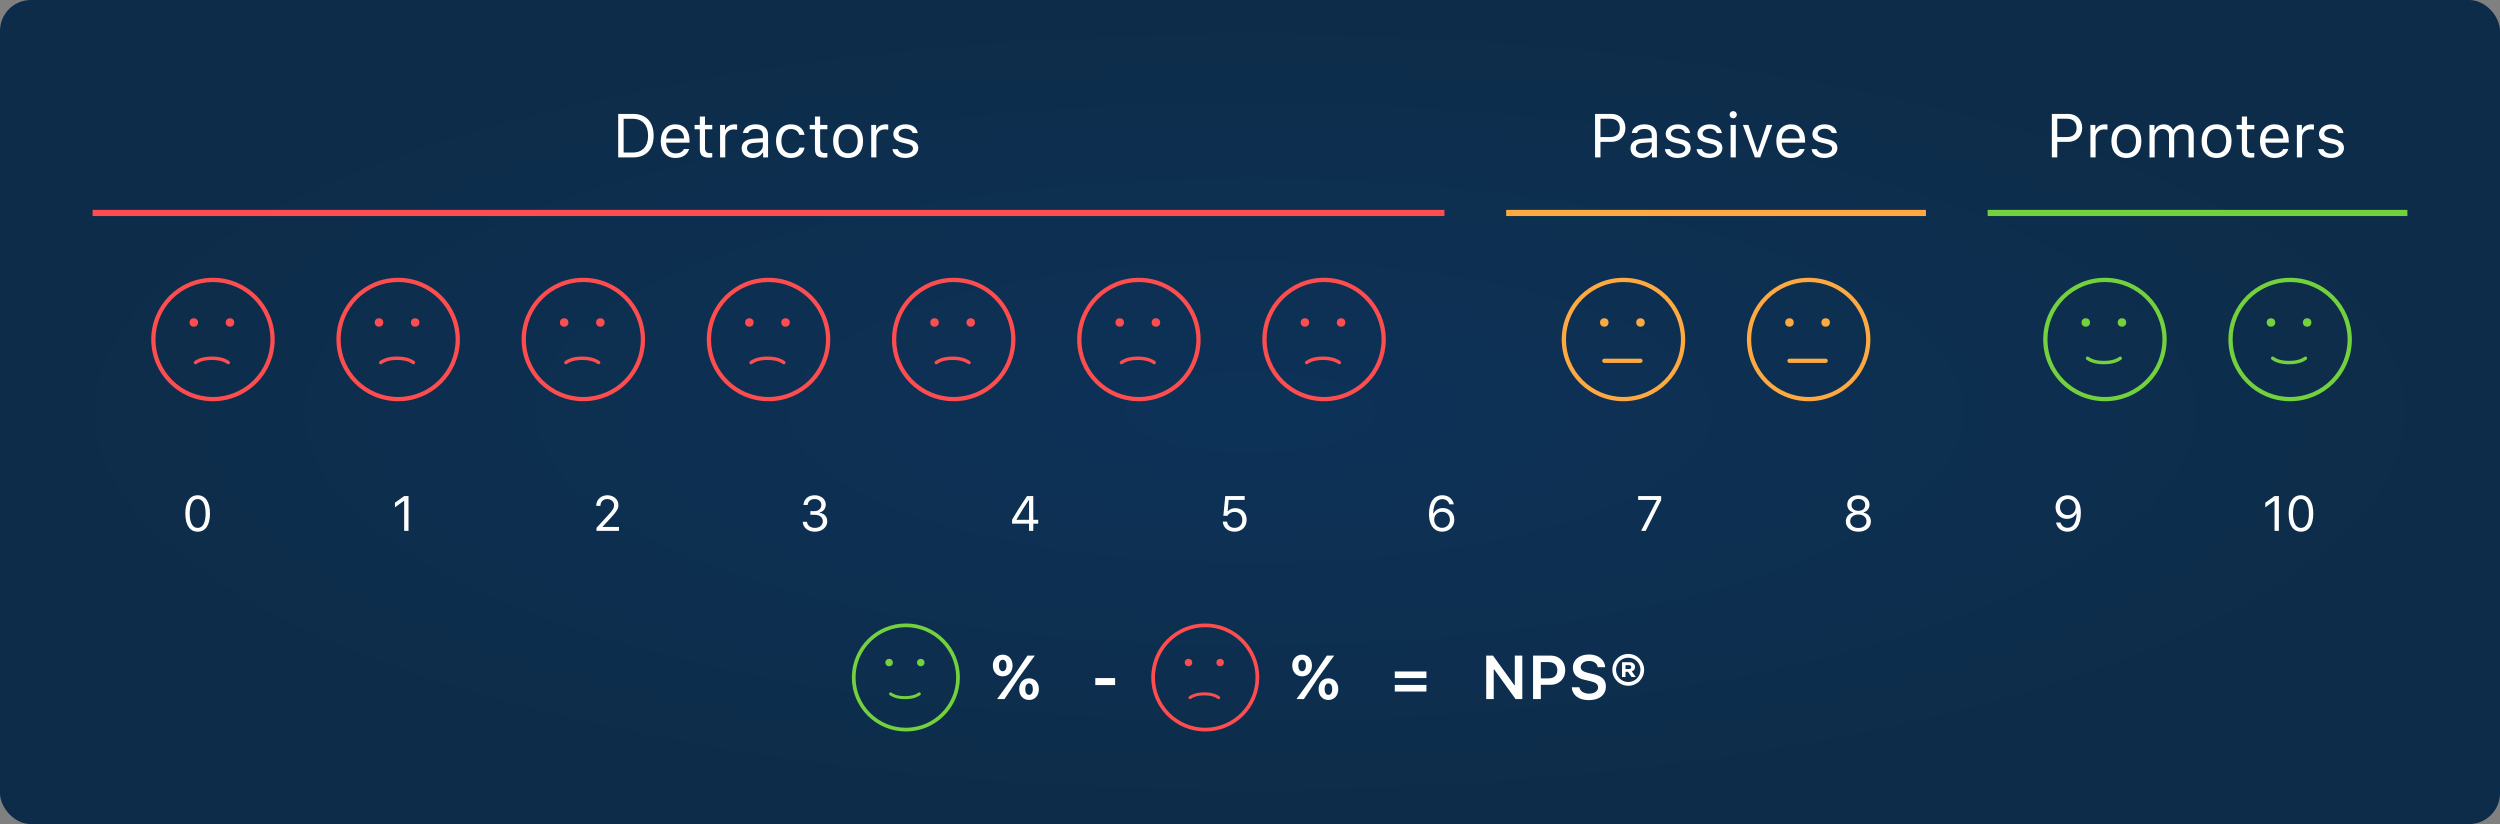 <?xml version="1.0" encoding="UTF-8"?> <svg xmlns="http://www.w3.org/2000/svg" width="810" height="267" viewBox="0 0 810 267" fill="none"><rect x="0" y="0" width="810" height="267" fill="#808080" stroke="none"/><rect width="810" height="267" rx="10" fill="url(#paint0_radial_1374_27668)"></rect><path d="M200.297 36.908H205.131C209.311 36.908 211.781 39.516 211.781 43.949C211.781 48.393 209.32 51 205.131 51H200.297V36.908ZM202.055 38.49V49.418H205.014C208.158 49.418 209.984 47.406 209.984 43.969C209.984 40.522 208.139 38.49 205.014 38.49H202.055ZM218.812 41.772C217.133 41.772 215.961 43.002 215.834 44.867H221.635C221.596 43.002 220.482 41.772 218.812 41.772ZM221.586 48.275H223.266C222.758 50.082 221.137 51.185 218.832 51.185C215.912 51.185 214.086 49.076 214.086 45.746C214.086 42.435 215.941 40.287 218.832 40.287C221.674 40.287 223.402 42.309 223.402 45.58V46.225H215.834V46.303C215.922 48.383 217.084 49.701 218.871 49.701C220.229 49.701 221.146 49.203 221.586 48.275ZM226.742 37.748H228.422V40.473H230.766V41.879H228.422V47.836C228.422 49.076 228.891 49.603 229.984 49.603C230.287 49.603 230.453 49.594 230.766 49.565V50.98C230.434 51.039 230.111 51.078 229.779 51.078C227.611 51.078 226.742 50.277 226.742 48.266V41.879H225.043V40.473H226.742V37.748ZM233.305 51V40.473H234.906V42.035H235.062C235.375 41.01 236.586 40.287 237.982 40.287C238.256 40.287 238.607 40.307 238.822 40.336V42.016C238.686 41.977 238.08 41.918 237.748 41.918C236.146 41.918 234.984 42.992 234.984 44.477V51H233.305ZM244.164 49.711C245.893 49.711 247.172 48.578 247.172 47.074V46.107L244.34 46.293C242.738 46.4 242.035 46.957 242.035 48.012C242.035 49.086 242.943 49.711 244.164 49.711ZM243.852 51.185C241.811 51.185 240.297 49.975 240.297 48.051C240.297 46.166 241.684 45.082 244.135 44.935L247.172 44.75V43.793C247.172 42.494 246.361 41.781 244.789 41.781C243.529 41.781 242.65 42.26 242.416 43.09H240.717C240.941 41.4 242.602 40.287 244.848 40.287C247.416 40.287 248.852 41.605 248.852 43.793V51H247.25V49.447H247.094C246.41 50.57 245.258 51.185 243.852 51.185ZM260.668 43.695H258.969C258.695 42.65 257.768 41.801 256.254 41.801C254.359 41.801 253.168 43.315 253.168 45.697C253.168 48.129 254.379 49.672 256.254 49.672C257.67 49.672 258.656 49.018 258.969 47.826H260.668C260.365 49.76 258.793 51.185 256.264 51.185C253.314 51.185 251.43 49.047 251.43 45.697C251.43 42.416 253.305 40.287 256.254 40.287C258.812 40.287 260.375 41.82 260.668 43.695ZM264.047 37.748H265.727V40.473H268.07V41.879H265.727V47.836C265.727 49.076 266.195 49.603 267.289 49.603C267.592 49.603 267.758 49.594 268.07 49.565V50.98C267.738 51.039 267.416 51.078 267.084 51.078C264.916 51.078 264.047 50.277 264.047 48.266V41.879H262.348V40.473H264.047V37.748ZM274.779 51.185C271.781 51.185 269.926 49.115 269.926 45.736C269.926 42.348 271.781 40.287 274.779 40.287C277.777 40.287 279.633 42.348 279.633 45.736C279.633 49.115 277.777 51.185 274.779 51.185ZM274.779 49.672C276.771 49.672 277.895 48.227 277.895 45.736C277.895 43.236 276.771 41.801 274.779 41.801C272.787 41.801 271.664 43.236 271.664 45.736C271.664 48.227 272.787 49.672 274.779 49.672ZM282.27 51V40.473H283.871V42.035H284.027C284.34 41.01 285.551 40.287 286.947 40.287C287.221 40.287 287.572 40.307 287.787 40.336V42.016C287.65 41.977 287.045 41.918 286.713 41.918C285.111 41.918 283.949 42.992 283.949 44.477V51H282.27ZM289.447 43.353C289.447 41.605 291.137 40.287 293.373 40.287C295.58 40.287 297.113 41.381 297.338 43.109H295.678C295.453 42.27 294.633 41.713 293.363 41.713C292.113 41.713 291.137 42.348 291.137 43.285C291.137 44.008 291.723 44.457 292.963 44.76L294.584 45.15C296.566 45.629 297.523 46.488 297.523 48.002C297.523 49.887 295.697 51.185 293.305 51.185C290.961 51.185 289.35 50.062 289.164 48.315H290.893C291.176 49.203 292.016 49.77 293.363 49.77C294.779 49.77 295.795 49.096 295.795 48.129C295.795 47.406 295.248 46.918 294.125 46.645L292.318 46.205C290.346 45.727 289.447 44.877 289.447 43.353Z" fill="white"></path><rect x="30" y="68" width="438" height="2" fill="#FF4D4F"></rect><path fill-rule="evenodd" clip-rule="evenodd" d="M69 130C80.046 130 89 121.046 89 110C89 98.954 80.046 90 69 90C57.954 90 49 98.954 49 110C49 121.046 57.954 130 69 130ZM69 128.621C79.284 128.621 87.621 120.284 87.621 110C87.621 99.716 79.284 91.379 69 91.379C58.716 91.379 50.379 99.716 50.379 110C50.379 120.284 58.716 128.621 69 128.621Z" fill="#FF4D4F"></path><circle cx="62.793" cy="104.483" r="1.379" fill="#FF4D4F"></circle><circle cx="74.517" cy="104.483" r="1.379" fill="#FF4D4F"></circle><path fill-rule="evenodd" clip-rule="evenodd" d="M63.754 117.872C63.72 117.896 63.689 117.917 63.661 117.936C63.404 118.107 63.058 118.038 62.887 117.781C62.716 117.524 62.785 117.178 63.042 117.007C63.065 116.991 63.092 116.973 63.123 116.951C63.363 116.785 63.852 116.447 64.654 116.146C65.559 115.807 66.847 115.517 68.655 115.517C70.463 115.517 71.751 115.807 72.656 116.146C73.459 116.447 73.947 116.785 74.187 116.951C74.218 116.973 74.245 116.991 74.268 117.007C74.525 117.178 74.594 117.524 74.423 117.781C74.252 118.038 73.906 118.107 73.649 117.936C73.621 117.917 73.59 117.896 73.556 117.872C73.321 117.71 72.933 117.442 72.264 117.191C71.495 116.903 70.341 116.634 68.655 116.634C66.969 116.634 65.815 116.903 65.046 117.191C64.377 117.442 63.989 117.71 63.754 117.872Z" fill="#FF4D4F"></path><path fill-rule="evenodd" clip-rule="evenodd" d="M129 130C140.046 130 149 121.046 149 110C149 98.954 140.046 90 129 90C117.954 90 109 98.954 109 110C109 121.046 117.954 130 129 130ZM129 128.621C139.284 128.621 147.621 120.284 147.621 110C147.621 99.716 139.284 91.379 129 91.379C118.716 91.379 110.379 99.716 110.379 110C110.379 120.284 118.716 128.621 129 128.621Z" fill="#FF4D4F"></path><circle cx="122.793" cy="104.483" r="1.379" fill="#FF4D4F"></circle><circle cx="134.517" cy="104.483" r="1.379" fill="#FF4D4F"></circle><path fill-rule="evenodd" clip-rule="evenodd" d="M123.754 117.872C123.72 117.896 123.689 117.917 123.661 117.936C123.404 118.107 123.058 118.038 122.887 117.781C122.716 117.524 122.785 117.178 123.042 117.007C123.065 116.991 123.092 116.973 123.123 116.951C123.363 116.785 123.851 116.447 124.654 116.146C125.559 115.807 126.847 115.517 128.655 115.517C130.463 115.517 131.752 115.807 132.656 116.146C133.459 116.447 133.947 116.785 134.187 116.951C134.218 116.973 134.245 116.991 134.268 117.007C134.525 117.178 134.594 117.524 134.423 117.781C134.252 118.038 133.906 118.107 133.649 117.936C133.621 117.917 133.59 117.896 133.556 117.872C133.321 117.71 132.933 117.442 132.264 117.191C131.495 116.903 130.341 116.634 128.655 116.634C126.969 116.634 125.815 116.903 125.046 117.191C124.377 117.442 123.989 117.71 123.754 117.872Z" fill="#FF4D4F"></path><path fill-rule="evenodd" clip-rule="evenodd" d="M189 130C200.046 130 209 121.046 209 110C209 98.954 200.046 90 189 90C177.954 90 169 98.954 169 110C169 121.046 177.954 130 189 130ZM189 128.621C199.284 128.621 207.621 120.284 207.621 110C207.621 99.716 199.284 91.379 189 91.379C178.716 91.379 170.379 99.716 170.379 110C170.379 120.284 178.716 128.621 189 128.621Z" fill="#FF4D4F"></path><circle cx="182.793" cy="104.483" r="1.379" fill="#FF4D4F"></circle><circle cx="194.517" cy="104.483" r="1.379" fill="#FF4D4F"></circle><path fill-rule="evenodd" clip-rule="evenodd" d="M183.754 117.872C183.72 117.896 183.689 117.917 183.661 117.936C183.404 118.107 183.058 118.038 182.887 117.781C182.716 117.524 182.785 117.178 183.042 117.007C183.065 116.991 183.092 116.973 183.123 116.951C183.363 116.785 183.851 116.447 184.654 116.146C185.559 115.807 186.847 115.517 188.655 115.517C190.463 115.517 191.752 115.807 192.656 116.146C193.459 116.447 193.947 116.785 194.187 116.951C194.218 116.973 194.245 116.991 194.268 117.007C194.525 117.178 194.594 117.524 194.423 117.781C194.252 118.038 193.906 118.107 193.649 117.936C193.621 117.917 193.59 117.896 193.556 117.872C193.321 117.71 192.933 117.442 192.264 117.191C191.495 116.903 190.341 116.634 188.655 116.634C186.969 116.634 185.815 116.903 185.046 117.191C184.377 117.442 183.989 117.71 183.754 117.872Z" fill="#FF4D4F"></path><path fill-rule="evenodd" clip-rule="evenodd" d="M249 130C260.046 130 269 121.046 269 110C269 98.954 260.046 90 249 90C237.954 90 229 98.954 229 110C229 121.046 237.954 130 249 130ZM249 128.621C259.284 128.621 267.621 120.284 267.621 110C267.621 99.716 259.284 91.379 249 91.379C238.716 91.379 230.379 99.716 230.379 110C230.379 120.284 238.716 128.621 249 128.621Z" fill="#FF4D4F"></path><circle cx="242.793" cy="104.483" r="1.379" fill="#FF4D4F"></circle><circle cx="254.517" cy="104.483" r="1.379" fill="#FF4D4F"></circle><path fill-rule="evenodd" clip-rule="evenodd" d="M243.754 117.872C243.72 117.896 243.689 117.917 243.661 117.936C243.404 118.107 243.058 118.038 242.887 117.781C242.716 117.524 242.785 117.178 243.042 117.007C243.065 116.991 243.092 116.973 243.123 116.951C243.363 116.785 243.851 116.447 244.654 116.146C245.559 115.807 246.847 115.517 248.655 115.517C250.463 115.517 251.752 115.807 252.656 116.146C253.459 116.447 253.947 116.785 254.187 116.951C254.218 116.973 254.245 116.991 254.268 117.007C254.525 117.178 254.594 117.524 254.423 117.781C254.252 118.038 253.906 118.107 253.649 117.936C253.621 117.917 253.59 117.896 253.556 117.872C253.321 117.71 252.933 117.442 252.264 117.191C251.495 116.903 250.341 116.634 248.655 116.634C246.969 116.634 245.815 116.903 245.046 117.191C244.377 117.442 243.989 117.71 243.754 117.872Z" fill="#FF4D4F"></path><path fill-rule="evenodd" clip-rule="evenodd" d="M309 130C320.046 130 329 121.046 329 110C329 98.954 320.046 90 309 90C297.954 90 289 98.954 289 110C289 121.046 297.954 130 309 130ZM309 128.621C319.284 128.621 327.621 120.284 327.621 110C327.621 99.716 319.284 91.379 309 91.379C298.716 91.379 290.379 99.716 290.379 110C290.379 120.284 298.716 128.621 309 128.621Z" fill="#FF4D4F"></path><circle cx="302.793" cy="104.483" r="1.379" fill="#FF4D4F"></circle><circle cx="314.517" cy="104.483" r="1.379" fill="#FF4D4F"></circle><path fill-rule="evenodd" clip-rule="evenodd" d="M303.754 117.872C303.72 117.896 303.689 117.917 303.661 117.936C303.404 118.107 303.058 118.038 302.887 117.781C302.716 117.524 302.785 117.178 303.042 117.007C303.065 116.991 303.092 116.973 303.123 116.951C303.363 116.785 303.851 116.447 304.654 116.146C305.559 115.807 306.847 115.517 308.655 115.517C310.463 115.517 311.752 115.807 312.656 116.146C313.459 116.447 313.947 116.785 314.187 116.951C314.218 116.973 314.245 116.991 314.268 117.007C314.525 117.178 314.594 117.524 314.423 117.781C314.252 118.038 313.906 118.107 313.649 117.936C313.621 117.917 313.59 117.896 313.556 117.872C313.321 117.71 312.933 117.442 312.264 117.191C311.495 116.903 310.341 116.634 308.655 116.634C306.969 116.634 305.815 116.903 305.046 117.191C304.377 117.442 303.989 117.71 303.754 117.872Z" fill="#FF4D4F"></path><path fill-rule="evenodd" clip-rule="evenodd" d="M369 130C380.046 130 389 121.046 389 110C389 98.954 380.046 90 369 90C357.954 90 349 98.954 349 110C349 121.046 357.954 130 369 130ZM369 128.621C379.284 128.621 387.621 120.284 387.621 110C387.621 99.716 379.284 91.379 369 91.379C358.716 91.379 350.379 99.716 350.379 110C350.379 120.284 358.716 128.621 369 128.621Z" fill="#FF4D4F"></path><circle cx="362.793" cy="104.483" r="1.379" fill="#FF4D4F"></circle><circle cx="374.517" cy="104.483" r="1.379" fill="#FF4D4F"></circle><path fill-rule="evenodd" clip-rule="evenodd" d="M363.754 117.872C363.72 117.896 363.689 117.917 363.661 117.936C363.404 118.107 363.058 118.038 362.887 117.781C362.716 117.524 362.785 117.178 363.042 117.007C363.065 116.991 363.092 116.973 363.123 116.951C363.363 116.785 363.851 116.447 364.654 116.146C365.559 115.807 366.847 115.517 368.655 115.517C370.463 115.517 371.752 115.807 372.656 116.146C373.459 116.447 373.947 116.785 374.187 116.951C374.218 116.973 374.245 116.991 374.268 117.007C374.525 117.178 374.594 117.524 374.423 117.781C374.252 118.038 373.906 118.107 373.649 117.936C373.621 117.917 373.59 117.896 373.556 117.872C373.321 117.71 372.933 117.442 372.264 117.191C371.495 116.903 370.341 116.634 368.655 116.634C366.969 116.634 365.815 116.903 365.046 117.191C364.377 117.442 363.989 117.71 363.754 117.872Z" fill="#FF4D4F"></path><path fill-rule="evenodd" clip-rule="evenodd" d="M429 130C440.046 130 449 121.046 449 110C449 98.954 440.046 90 429 90C417.954 90 409 98.954 409 110C409 121.046 417.954 130 429 130ZM429 128.621C439.284 128.621 447.621 120.284 447.621 110C447.621 99.716 439.284 91.379 429 91.379C418.716 91.379 410.379 99.716 410.379 110C410.379 120.284 418.716 128.621 429 128.621Z" fill="#FF4D4F"></path><circle cx="422.793" cy="104.483" r="1.379" fill="#FF4D4F"></circle><circle cx="434.517" cy="104.483" r="1.379" fill="#FF4D4F"></circle><path fill-rule="evenodd" clip-rule="evenodd" d="M423.754 117.872C423.72 117.896 423.689 117.917 423.661 117.936C423.404 118.107 423.058 118.038 422.887 117.781C422.716 117.524 422.785 117.178 423.042 117.007C423.065 116.991 423.092 116.973 423.123 116.951C423.363 116.785 423.851 116.447 424.654 116.146C425.559 115.807 426.847 115.517 428.655 115.517C430.463 115.517 431.752 115.807 432.656 116.146C433.459 116.447 433.947 116.785 434.187 116.951C434.218 116.973 434.245 116.991 434.268 117.007C434.525 117.178 434.594 117.524 434.423 117.781C434.252 118.038 433.906 118.107 433.649 117.936C433.621 117.917 433.59 117.896 433.556 117.872C433.321 117.71 432.933 117.442 432.264 117.191C431.495 116.903 430.341 116.634 428.655 116.634C426.969 116.634 425.815 116.903 425.046 117.191C424.377 117.442 423.989 117.71 423.754 117.872Z" fill="#FF4D4F"></path><path d="M516.797 36.908H522.119C524.785 36.908 526.631 38.783 526.631 41.469C526.631 44.105 524.746 45.971 522.1 45.971H518.555V51H516.797V36.908ZM518.555 38.471V44.408H521.66C523.662 44.408 524.824 43.334 524.824 41.469C524.824 39.535 523.701 38.471 521.66 38.471H518.555ZM532.148 49.711C533.877 49.711 535.156 48.578 535.156 47.074V46.107L532.324 46.293C530.723 46.4 530.02 46.957 530.02 48.012C530.02 49.086 530.928 49.711 532.148 49.711ZM531.836 51.185C529.795 51.185 528.281 49.975 528.281 48.051C528.281 46.166 529.668 45.082 532.119 44.935L535.156 44.75V43.793C535.156 42.494 534.346 41.781 532.773 41.781C531.514 41.781 530.635 42.26 530.4 43.09H528.701C528.926 41.4 530.586 40.287 532.832 40.287C535.4 40.287 536.836 41.605 536.836 43.793V51H535.234V49.447H535.078C534.395 50.57 533.242 51.185 531.836 51.185ZM539.697 43.353C539.697 41.605 541.387 40.287 543.623 40.287C545.83 40.287 547.363 41.381 547.588 43.109H545.928C545.703 42.27 544.883 41.713 543.613 41.713C542.363 41.713 541.387 42.348 541.387 43.285C541.387 44.008 541.973 44.457 543.213 44.76L544.834 45.15C546.816 45.629 547.773 46.488 547.773 48.002C547.773 49.887 545.947 51.185 543.555 51.185C541.211 51.185 539.6 50.062 539.414 48.315H541.143C541.426 49.203 542.266 49.77 543.613 49.77C545.029 49.77 546.045 49.096 546.045 48.129C546.045 47.406 545.498 46.918 544.375 46.645L542.568 46.205C540.596 45.727 539.697 44.877 539.697 43.353ZM549.971 43.353C549.971 41.605 551.66 40.287 553.896 40.287C556.104 40.287 557.637 41.381 557.861 43.109H556.201C555.977 42.27 555.156 41.713 553.887 41.713C552.637 41.713 551.66 42.348 551.66 43.285C551.66 44.008 552.246 44.457 553.486 44.76L555.107 45.15C557.09 45.629 558.047 46.488 558.047 48.002C558.047 49.887 556.221 51.185 553.828 51.185C551.484 51.185 549.873 50.062 549.688 48.315H551.416C551.699 49.203 552.539 49.77 553.887 49.77C555.303 49.77 556.318 49.096 556.318 48.129C556.318 47.406 555.771 46.918 554.648 46.645L552.842 46.205C550.869 45.727 549.971 44.877 549.971 43.353ZM560.723 51V40.473H562.402V51H560.723ZM561.562 38.334C560.918 38.334 560.391 37.807 560.391 37.162C560.391 36.518 560.918 35.99 561.562 35.99C562.207 35.99 562.734 36.518 562.734 37.162C562.734 37.807 562.207 38.334 561.562 38.334ZM574.199 40.473L570.303 51H568.584L564.688 40.473H566.484L569.365 49.145H569.521L572.402 40.473H574.199ZM580.254 41.772C578.574 41.772 577.402 43.002 577.275 44.867H583.076C583.037 43.002 581.924 41.772 580.254 41.772ZM583.027 48.275H584.707C584.199 50.082 582.578 51.185 580.273 51.185C577.354 51.185 575.527 49.076 575.527 45.746C575.527 42.435 577.383 40.287 580.273 40.287C583.115 40.287 584.844 42.309 584.844 45.58V46.225H577.275V46.303C577.363 48.383 578.525 49.701 580.312 49.701C581.67 49.701 582.588 49.203 583.027 48.275ZM587.236 43.353C587.236 41.605 588.926 40.287 591.162 40.287C593.369 40.287 594.902 41.381 595.127 43.109H593.467C593.242 42.27 592.422 41.713 591.152 41.713C589.902 41.713 588.926 42.348 588.926 43.285C588.926 44.008 589.512 44.457 590.752 44.76L592.373 45.15C594.355 45.629 595.312 46.488 595.312 48.002C595.312 49.887 593.486 51.185 591.094 51.185C588.75 51.185 587.139 50.062 586.953 48.315H588.682C588.965 49.203 589.805 49.77 591.152 49.77C592.568 49.77 593.584 49.096 593.584 48.129C593.584 47.406 593.037 46.918 591.914 46.645L590.107 46.205C588.135 45.727 587.236 44.877 587.236 43.353Z" fill="white"></path><rect x="488" y="68" width="136" height="2" fill="#FFA940"></rect><path fill-rule="evenodd" clip-rule="evenodd" d="M526 130C537.046 130 546 121.046 546 110C546 98.954 537.046 90 526 90C514.954 90 506 98.954 506 110C506 121.046 514.954 130 526 130ZM526 128.621C536.284 128.621 544.621 120.284 544.621 110C544.621 99.716 536.284 91.379 526 91.379C515.716 91.379 507.379 99.716 507.379 110C507.379 120.284 515.716 128.621 526 128.621Z" fill="#FFA940"></path><circle cx="519.793" cy="104.483" r="1.379" fill="#FFA940"></circle><circle cx="531.517" cy="104.483" r="1.379" fill="#FFA940"></circle><path fill-rule="evenodd" clip-rule="evenodd" d="M519.104 116.896C519.104 116.516 519.412 116.207 519.793 116.207H531.517C531.898 116.207 532.207 116.516 532.207 116.896C532.207 117.277 531.898 117.586 531.517 117.586H519.793C519.412 117.586 519.104 117.277 519.104 116.896Z" fill="#FFA940"></path><path fill-rule="evenodd" clip-rule="evenodd" d="M586 130C597.046 130 606 121.046 606 110C606 98.954 597.046 90 586 90C574.954 90 566 98.954 566 110C566 121.046 574.954 130 586 130ZM586 128.621C596.284 128.621 604.621 120.284 604.621 110C604.621 99.716 596.284 91.379 586 91.379C575.716 91.379 567.379 99.716 567.379 110C567.379 120.284 575.716 128.621 586 128.621Z" fill="#FFA940"></path><circle cx="579.793" cy="104.483" r="1.379" fill="#FFA940"></circle><circle cx="591.517" cy="104.483" r="1.379" fill="#FFA940"></circle><path fill-rule="evenodd" clip-rule="evenodd" d="M579.104 116.896C579.104 116.516 579.412 116.207 579.793 116.207H591.517C591.898 116.207 592.207 116.516 592.207 116.896C592.207 117.277 591.898 117.586 591.517 117.586H579.793C579.412 117.586 579.104 117.277 579.104 116.896Z" fill="#FFA940"></path><path d="M664.797 36.908H670.119C672.785 36.908 674.631 38.783 674.631 41.469C674.631 44.105 672.746 45.971 670.1 45.971H666.555V51H664.797V36.908ZM666.555 38.471V44.408H669.66C671.662 44.408 672.824 43.334 672.824 41.469C672.824 39.535 671.701 38.471 669.66 38.471H666.555ZM677.297 51V40.473H678.898V42.035H679.055C679.367 41.01 680.578 40.287 681.975 40.287C682.248 40.287 682.6 40.307 682.814 40.336V42.016C682.678 41.977 682.072 41.918 681.74 41.918C680.139 41.918 678.977 42.992 678.977 44.477V51H677.297ZM688.947 51.185C685.949 51.185 684.094 49.115 684.094 45.736C684.094 42.348 685.949 40.287 688.947 40.287C691.945 40.287 693.801 42.348 693.801 45.736C693.801 49.115 691.945 51.185 688.947 51.185ZM688.947 49.672C690.939 49.672 692.062 48.227 692.062 45.736C692.062 43.236 690.939 41.801 688.947 41.801C686.955 41.801 685.832 43.236 685.832 45.736C685.832 48.227 686.955 49.672 688.947 49.672ZM696.438 51V40.473H698.039V42.133H698.195C698.674 40.961 699.729 40.287 701.135 40.287C702.561 40.287 703.557 41.039 704.045 42.133H704.201C704.768 41.02 705.969 40.287 707.424 40.287C709.572 40.287 710.773 41.518 710.773 43.725V51H709.094V44.115C709.094 42.562 708.361 41.801 706.877 41.801C705.412 41.801 704.436 42.895 704.436 44.232V51H702.756V43.852C702.756 42.602 701.887 41.801 700.559 41.801C699.182 41.801 698.117 42.992 698.117 44.477V51H696.438ZM718.166 51.185C715.168 51.185 713.312 49.115 713.312 45.736C713.312 42.348 715.168 40.287 718.166 40.287C721.164 40.287 723.02 42.348 723.02 45.736C723.02 49.115 721.164 51.185 718.166 51.185ZM718.166 49.672C720.158 49.672 721.281 48.227 721.281 45.736C721.281 43.236 720.158 41.801 718.166 41.801C716.174 41.801 715.051 43.236 715.051 45.736C715.051 48.227 716.174 49.672 718.166 49.672ZM726.359 37.748H728.039V40.473H730.383V41.879H728.039V47.836C728.039 49.076 728.508 49.603 729.602 49.603C729.904 49.603 730.07 49.594 730.383 49.565V50.98C730.051 51.039 729.729 51.078 729.396 51.078C727.229 51.078 726.359 50.277 726.359 48.266V41.879H724.66V40.473H726.359V37.748ZM736.965 41.772C735.285 41.772 734.113 43.002 733.986 44.867H739.787C739.748 43.002 738.635 41.772 736.965 41.772ZM739.738 48.275H741.418C740.91 50.082 739.289 51.185 736.984 51.185C734.064 51.185 732.238 49.076 732.238 45.746C732.238 42.435 734.094 40.287 736.984 40.287C739.826 40.287 741.555 42.309 741.555 45.58V46.225H733.986V46.303C734.074 48.383 735.236 49.701 737.023 49.701C738.381 49.701 739.299 49.203 739.738 48.275ZM744.191 51V40.473H745.793V42.035H745.949C746.262 41.01 747.473 40.287 748.869 40.287C749.143 40.287 749.494 40.307 749.709 40.336V42.016C749.572 41.977 748.967 41.918 748.635 41.918C747.033 41.918 745.871 42.992 745.871 44.477V51H744.191ZM751.369 43.353C751.369 41.605 753.059 40.287 755.295 40.287C757.502 40.287 759.035 41.381 759.26 43.109H757.6C757.375 42.27 756.555 41.713 755.285 41.713C754.035 41.713 753.059 42.348 753.059 43.285C753.059 44.008 753.645 44.457 754.885 44.76L756.506 45.15C758.488 45.629 759.445 46.488 759.445 48.002C759.445 49.887 757.619 51.185 755.227 51.185C752.883 51.185 751.271 50.062 751.086 48.315H752.814C753.098 49.203 753.938 49.77 755.285 49.77C756.701 49.77 757.717 49.096 757.717 48.129C757.717 47.406 757.17 46.918 756.047 46.645L754.24 46.205C752.268 45.727 751.369 44.877 751.369 43.353Z" fill="white"></path><rect x="644" y="68" width="136" height="2" fill="#73D13D"></rect><path fill-rule="evenodd" clip-rule="evenodd" d="M682 130C693.046 130 702 121.046 702 110C702 98.954 693.046 90 682 90C670.954 90 662 98.954 662 110C662 121.046 670.954 130 682 130ZM682 128.621C692.284 128.621 700.621 120.284 700.621 110C700.621 99.716 692.284 91.379 682 91.379C671.716 91.379 663.379 99.716 663.379 110C663.379 120.284 671.716 128.621 682 128.621Z" fill="#73D13D"></path><circle cx="675.793" cy="104.483" r="1.379" fill="#73D13D"></circle><circle cx="687.517" cy="104.483" r="1.379" fill="#73D13D"></circle><path fill-rule="evenodd" clip-rule="evenodd" d="M686.556 115.675C686.59 115.651 686.621 115.63 686.649 115.611C686.906 115.44 687.252 115.509 687.423 115.766C687.594 116.022 687.525 116.369 687.268 116.54C687.245 116.555 687.218 116.574 687.187 116.596C686.947 116.762 686.459 117.1 685.656 117.401C684.751 117.74 683.463 118.03 681.655 118.03C679.847 118.03 678.559 117.74 677.654 117.401C676.851 117.1 676.363 116.762 676.123 116.596C676.092 116.574 676.065 116.555 676.042 116.54C675.785 116.369 675.716 116.022 675.887 115.766C676.058 115.509 676.404 115.44 676.661 115.611C676.689 115.63 676.72 115.651 676.754 115.675C676.989 115.836 677.377 116.104 678.046 116.355C678.815 116.644 679.969 116.913 681.655 116.913C683.341 116.913 684.495 116.644 685.264 116.355C685.933 116.104 686.321 115.836 686.556 115.675Z" fill="#73D13D"></path><path fill-rule="evenodd" clip-rule="evenodd" d="M742 130C753.046 130 762 121.046 762 110C762 98.954 753.046 90 742 90C730.954 90 722 98.954 722 110C722 121.046 730.954 130 742 130ZM742 128.621C752.284 128.621 760.621 120.284 760.621 110C760.621 99.716 752.284 91.379 742 91.379C731.716 91.379 723.379 99.716 723.379 110C723.379 120.284 731.716 128.621 742 128.621Z" fill="#73D13D"></path><circle cx="735.793" cy="104.483" r="1.379" fill="#73D13D"></circle><circle cx="747.517" cy="104.483" r="1.379" fill="#73D13D"></circle><path fill-rule="evenodd" clip-rule="evenodd" d="M746.556 115.675C746.59 115.651 746.621 115.63 746.649 115.611C746.906 115.44 747.252 115.509 747.423 115.766C747.594 116.022 747.525 116.369 747.268 116.54C747.245 116.555 747.218 116.574 747.187 116.596C746.947 116.762 746.459 117.1 745.656 117.401C744.751 117.74 743.463 118.03 741.655 118.03C739.847 118.03 738.559 117.74 737.654 117.401C736.851 117.1 736.363 116.762 736.123 116.596C736.092 116.574 736.065 116.555 736.042 116.54C735.785 116.369 735.716 116.022 735.887 115.766C736.058 115.509 736.404 115.44 736.661 115.611C736.689 115.63 736.72 115.651 736.754 115.675C736.989 115.836 737.377 116.104 738.046 116.355C738.815 116.644 739.969 116.913 741.655 116.913C743.341 116.913 744.495 116.644 745.264 116.355C745.933 116.104 746.321 115.836 746.556 115.675Z" fill="#73D13D"></path><path d="M64.047 172.266C61.508 172.266 60.047 170.109 60.047 166.359C60.047 162.641 61.523 160.461 64.047 160.461C66.555 160.461 68.031 162.648 68.031 166.383C68.031 170.125 66.578 172.266 64.047 172.266ZM64.047 171.039C65.711 171.039 66.617 169.383 66.617 166.359C66.617 163.367 65.695 161.695 64.047 161.695C62.398 161.695 61.461 163.383 61.461 166.359C61.461 169.375 62.383 171.039 64.047 171.039Z" fill="white"></path><path d="M130.953 172V162.289H130.828L127.961 164.367V162.883L130.961 160.727H132.359V172H130.953Z" fill="white"></path><path d="M193.188 163.898C193.188 161.898 194.703 160.461 196.797 160.461C198.82 160.461 200.367 161.836 200.367 163.625C200.367 164.797 199.836 165.711 197.984 167.695L195.273 170.609V170.734H200.555V172H193.258V171.031L197.156 166.773C198.609 165.195 198.961 164.586 198.961 163.68C198.961 162.555 198 161.688 196.758 161.688C195.438 161.688 194.547 162.57 194.547 163.898V163.906H193.188V163.898Z" fill="white"></path><path d="M262.562 166.805V165.602H263.93C265.211 165.602 266.117 164.773 266.117 163.602C266.117 162.453 265.25 161.688 263.953 161.688C262.656 161.688 261.805 162.406 261.688 163.617H260.32C260.461 161.664 261.859 160.461 264.008 160.461C265.977 160.461 267.547 161.773 267.547 163.414C267.547 164.758 266.805 165.742 265.57 166.039V166.164C267.102 166.359 268.031 167.422 268.031 168.961C268.031 170.82 266.289 172.266 264.062 172.266C261.773 172.266 260.195 170.992 260.094 169.062H261.453C261.578 170.266 262.594 171.039 264.047 171.039C265.531 171.039 266.586 170.156 266.586 168.922C266.586 167.617 265.594 166.805 263.992 166.805H262.562Z" fill="white"></path><path d="M333.406 172V169.664H327.914V168.383C328.922 166.594 330.711 163.766 332.742 160.727H334.781V168.406H336.383V169.664H334.781V172H333.406ZM329.352 168.32V168.414H333.414V162.031H333.32C332.164 163.711 330.695 166.039 329.352 168.32Z" fill="white"></path><path d="M399.977 172.266C397.844 172.266 396.312 170.945 396.188 169H397.57C397.695 170.219 398.664 171.031 399.992 171.031C401.5 171.031 402.508 170 402.508 168.453C402.508 166.906 401.492 165.852 400.016 165.852C398.992 165.852 398.148 166.312 397.688 167.117H396.367L396.984 160.727H403.273V161.984H398.086L397.766 165.602H397.891C398.438 164.961 399.234 164.641 400.273 164.641C402.414 164.641 403.914 166.195 403.914 168.414C403.914 170.703 402.312 172.266 399.977 172.266Z" fill="white"></path><path d="M467.242 172.258C465.547 172.258 464.25 171.352 463.547 169.695C463.18 168.836 463 167.797 463 166.555C463 162.68 464.578 160.461 467.336 160.461C469.25 160.461 470.672 161.594 471.031 163.406H469.586C469.281 162.352 468.43 161.711 467.32 161.711C465.484 161.711 464.445 163.336 464.367 166.336H464.492C465.047 165.242 466.148 164.602 467.492 164.602C469.641 164.602 471.195 166.188 471.195 168.375C471.195 170.641 469.555 172.258 467.242 172.258ZM467.227 171.023C468.672 171.023 469.773 169.898 469.773 168.422C469.773 166.883 468.734 165.82 467.242 165.82C465.75 165.82 464.68 166.883 464.68 168.375C464.68 169.883 465.781 171.023 467.227 171.023Z" fill="white"></path><path d="M531.727 172L536.789 162.094V161.984H530.758V160.727H538.219V162.031L533.203 172H531.727Z" fill="white"></path><path d="M602.109 172.266C599.719 172.266 598.047 170.914 598.047 168.984C598.047 167.516 598.977 166.375 600.391 166.109V165.984C599.242 165.672 598.508 164.695 598.508 163.469C598.508 161.711 600 160.461 602.109 160.461C604.219 160.461 605.711 161.711 605.711 163.469C605.711 164.703 604.992 165.664 603.828 165.984V166.109C605.242 166.375 606.172 167.516 606.172 168.984C606.172 170.914 604.5 172.266 602.109 172.266ZM602.109 171.062C603.672 171.062 604.75 170.172 604.75 168.883C604.75 167.594 603.672 166.703 602.109 166.703C600.547 166.703 599.469 167.594 599.469 168.883C599.469 170.172 600.547 171.062 602.109 171.062ZM602.109 165.516C603.438 165.516 604.328 164.75 604.328 163.602C604.328 162.438 603.445 161.664 602.109 161.664C600.773 161.664 599.891 162.438 599.891 163.602C599.891 164.75 600.781 165.516 602.109 165.516Z" fill="white"></path><path d="M669.859 172.258C667.945 172.258 666.523 171.125 666.164 169.312H667.609C667.914 170.367 668.766 171.008 669.875 171.008C671.711 171.008 672.75 169.383 672.828 166.383H672.766H672.734H672.703C672.148 167.477 671.047 168.117 669.703 168.117C667.555 168.117 666 166.531 666 164.344C666 162.078 667.641 160.461 669.953 160.461C671.641 160.461 672.945 161.359 673.648 163.023C674.016 163.883 674.195 164.922 674.195 166.164C674.195 170.039 672.617 172.258 669.859 172.258ZM669.953 166.898C671.445 166.898 672.516 165.836 672.516 164.344C672.516 162.836 671.414 161.695 669.969 161.695C668.523 161.695 667.422 162.82 667.422 164.297C667.422 165.836 668.461 166.898 669.953 166.898Z" fill="white"></path><path d="M736.953 172V162.289H736.828L733.961 164.367V162.883L736.961 160.727H738.359V172H736.953ZM745.516 172.266C742.977 172.266 741.516 170.109 741.516 166.359C741.516 162.641 742.992 160.461 745.516 160.461C748.023 160.461 749.5 162.648 749.5 166.383C749.5 170.125 748.047 172.266 745.516 172.266ZM745.516 171.039C747.18 171.039 748.086 169.383 748.086 166.359C748.086 163.367 747.164 161.695 745.516 161.695C743.867 161.695 742.93 163.383 742.93 166.359C742.93 169.375 743.852 171.039 745.516 171.039Z" fill="white"></path><path fill-rule="evenodd" clip-rule="evenodd" d="M293.5 237C303.165 237 311 229.165 311 219.5C311 209.835 303.165 202 293.5 202C283.835 202 276 209.835 276 219.5C276 229.165 283.835 237 293.5 237ZM293.5 235.793C302.498 235.793 309.793 228.498 309.793 219.5C309.793 210.502 302.498 203.207 293.5 203.207C284.502 203.207 277.207 210.502 277.207 219.5C277.207 228.498 284.502 235.793 293.5 235.793Z" fill="#73D13D"></path><ellipse cx="288.069" cy="214.672" rx="1.207" ry="1.207" fill="#73D13D"></ellipse><ellipse cx="298.328" cy="214.672" rx="1.207" ry="1.207" fill="#73D13D"></ellipse><path fill-rule="evenodd" clip-rule="evenodd" d="M297.487 224.465C297.517 224.445 297.544 224.426 297.568 224.41C297.793 224.26 298.096 224.321 298.246 224.545C298.395 224.77 298.335 225.073 298.11 225.223C298.09 225.236 298.066 225.252 298.039 225.272C297.829 225.416 297.401 225.712 296.699 225.976C295.908 226.273 294.78 226.526 293.198 226.526C291.616 226.526 290.489 226.273 289.697 225.976C288.995 225.712 288.568 225.416 288.358 225.272C288.331 225.252 288.307 225.236 288.287 225.223C288.062 225.073 288.001 224.77 288.151 224.545C288.301 224.321 288.604 224.26 288.829 224.41C288.853 224.426 288.88 224.445 288.91 224.465C289.115 224.607 289.455 224.841 290.04 225.061C290.713 225.313 291.723 225.549 293.198 225.549C294.674 225.549 295.684 225.313 296.356 225.061C296.941 224.841 297.281 224.607 297.487 224.465Z" fill="#73D13D"></path><path d="M328.07 215.621C328.07 217.701 326.781 219.137 324.887 219.137C322.992 219.137 321.684 217.701 321.684 215.621C321.684 213.541 322.992 212.115 324.887 212.115C326.781 212.115 328.07 213.531 328.07 215.621ZM324.887 217.486C325.629 217.486 326.117 216.754 326.117 215.611C326.117 214.449 325.648 213.756 324.887 213.756C324.125 213.756 323.646 214.469 323.646 215.611C323.646 216.754 324.125 217.486 324.887 217.486ZM325.463 226.5H323.061L328.402 219.137L332.895 212.408H335.287L329.857 219.869L325.463 226.5ZM336.596 223.277C336.596 225.367 335.307 226.793 333.412 226.793C331.518 226.793 330.219 225.367 330.219 223.277C330.219 221.197 331.518 219.771 333.412 219.771C335.307 219.771 336.596 221.197 336.596 223.277ZM333.412 225.143C334.154 225.143 334.643 224.42 334.643 223.277C334.643 222.115 334.174 221.412 333.412 221.412C332.65 221.412 332.172 222.135 332.172 223.277C332.172 224.42 332.65 225.143 333.412 225.143ZM361.293 221.959H354.877V219.684H361.293V221.959Z" fill="white"></path><path fill-rule="evenodd" clip-rule="evenodd" d="M390.5 237C400.165 237 408 229.165 408 219.5C408 209.835 400.165 202 390.5 202C380.835 202 373 209.835 373 219.5C373 229.165 380.835 237 390.5 237ZM390.5 235.793C399.498 235.793 406.793 228.498 406.793 219.5C406.793 210.502 399.498 203.207 390.5 203.207C381.502 203.207 374.207 210.502 374.207 219.5C374.207 228.498 381.502 235.793 390.5 235.793Z" fill="#FF4D4F"></path><ellipse cx="385.069" cy="214.672" rx="1.207" ry="1.207" fill="#FF4D4F"></ellipse><ellipse cx="395.328" cy="214.672" rx="1.207" ry="1.207" fill="#FF4D4F"></ellipse><path fill-rule="evenodd" clip-rule="evenodd" d="M385.91 226.388C385.88 226.409 385.853 226.428 385.828 226.444C385.604 226.594 385.301 226.533 385.151 226.308C385.001 226.084 385.062 225.781 385.286 225.631C385.307 225.618 385.33 225.601 385.358 225.582C385.567 225.437 385.995 225.141 386.697 224.878C387.489 224.581 388.616 224.328 390.198 224.328C391.78 224.328 392.908 224.581 393.699 224.878C394.401 225.141 394.829 225.437 395.038 225.582C395.066 225.601 395.09 225.618 395.11 225.631C395.334 225.781 395.395 226.084 395.245 226.308C395.096 226.533 394.792 226.594 394.568 226.444C394.543 226.428 394.516 226.409 394.487 226.388C394.281 226.247 393.941 226.012 393.356 225.793C392.683 225.54 391.673 225.305 390.198 225.305C388.723 225.305 387.713 225.54 387.04 225.793C386.455 226.012 386.115 226.247 385.91 226.388Z" fill="#FF4D4F"></path><path d="M425.07 215.621C425.07 217.701 423.781 219.137 421.887 219.137C419.992 219.137 418.684 217.701 418.684 215.621C418.684 213.541 419.992 212.115 421.887 212.115C423.781 212.115 425.07 213.531 425.07 215.621ZM421.887 217.486C422.629 217.486 423.117 216.754 423.117 215.611C423.117 214.449 422.648 213.756 421.887 213.756C421.125 213.756 420.646 214.469 420.646 215.611C420.646 216.754 421.125 217.486 421.887 217.486ZM422.463 226.5H420.061L425.402 219.137L429.895 212.408H432.287L426.857 219.869L422.463 226.5ZM433.596 223.277C433.596 225.367 432.307 226.793 430.412 226.793C428.518 226.793 427.219 225.367 427.219 223.277C427.219 221.197 428.518 219.771 430.412 219.771C432.307 219.771 433.596 221.197 433.596 223.277ZM430.412 225.143C431.154 225.143 431.643 224.42 431.643 223.277C431.643 222.115 431.174 221.412 430.412 221.412C429.65 221.412 429.172 222.135 429.172 223.277C429.172 224.42 429.65 225.143 430.412 225.143ZM462.16 224.049H451.916V221.91H462.16V224.049ZM462.16 219.693H451.916V217.555H462.16V219.693ZM483.967 226.5H481.535V212.408H483.723L490.637 221.988H490.803V212.408H493.225V226.5H491.047L484.133 216.91H483.967V226.5ZM496.711 212.408H502.395C505.207 212.408 507.131 214.332 507.131 217.174C507.131 219.967 505.139 221.881 502.287 221.881H499.23V226.5H496.711V212.408ZM499.23 214.518V219.791H501.721C503.518 219.791 504.572 218.854 504.572 217.174C504.572 215.445 503.547 214.518 501.73 214.518H499.23ZM509.27 222.672H511.73C511.887 223.932 513.137 224.742 514.924 224.742C516.584 224.742 517.785 223.893 517.785 222.711C517.785 221.695 517.014 221.1 515.207 220.68L513.381 220.26C510.822 219.684 509.621 218.414 509.621 216.314C509.621 213.756 511.711 212.057 514.865 212.057C517.824 212.057 519.963 213.756 520.08 216.178H517.668C517.492 214.938 516.398 214.156 514.855 214.156C513.234 214.156 512.16 214.938 512.16 216.139C512.16 217.086 512.873 217.643 514.621 218.043L516.242 218.414C519.104 219.059 520.305 220.25 520.305 222.398C520.305 225.143 518.186 226.852 514.768 226.852C511.535 226.852 509.396 225.23 509.27 222.672ZM527.551 222.184C524.689 222.184 522.404 219.889 522.404 217.027C522.404 214.166 524.689 211.881 527.551 211.881C530.412 211.881 532.697 214.166 532.697 217.027C532.697 219.889 530.412 222.184 527.551 222.184ZM527.551 220.973C529.758 220.973 531.506 219.225 531.506 217.027C531.506 214.83 529.758 213.092 527.551 213.092C525.354 213.092 523.596 214.83 523.596 217.027C523.596 219.225 525.354 220.973 527.551 220.973ZM526.662 219.342H525.539V214.547H528.01C529.025 214.547 529.748 215.172 529.748 216.061C529.748 216.803 529.367 217.32 528.693 217.506L529.973 219.342H528.625L527.473 217.672H526.662V219.342ZM526.662 215.504V216.764H527.717C528.264 216.764 528.527 216.568 528.527 216.129C528.527 215.719 528.264 215.504 527.746 215.504H526.662Z" fill="white"></path><defs><radialGradient id="paint0_radial_1374_27668" cx="0" cy="0" r="1" gradientUnits="userSpaceOnUse" gradientTransform="translate(405 133.5) scale(405 133.5)"><stop stop-color="#0D3258"></stop><stop offset="1" stop-color="#0D2C49"></stop></radialGradient></defs></svg> 